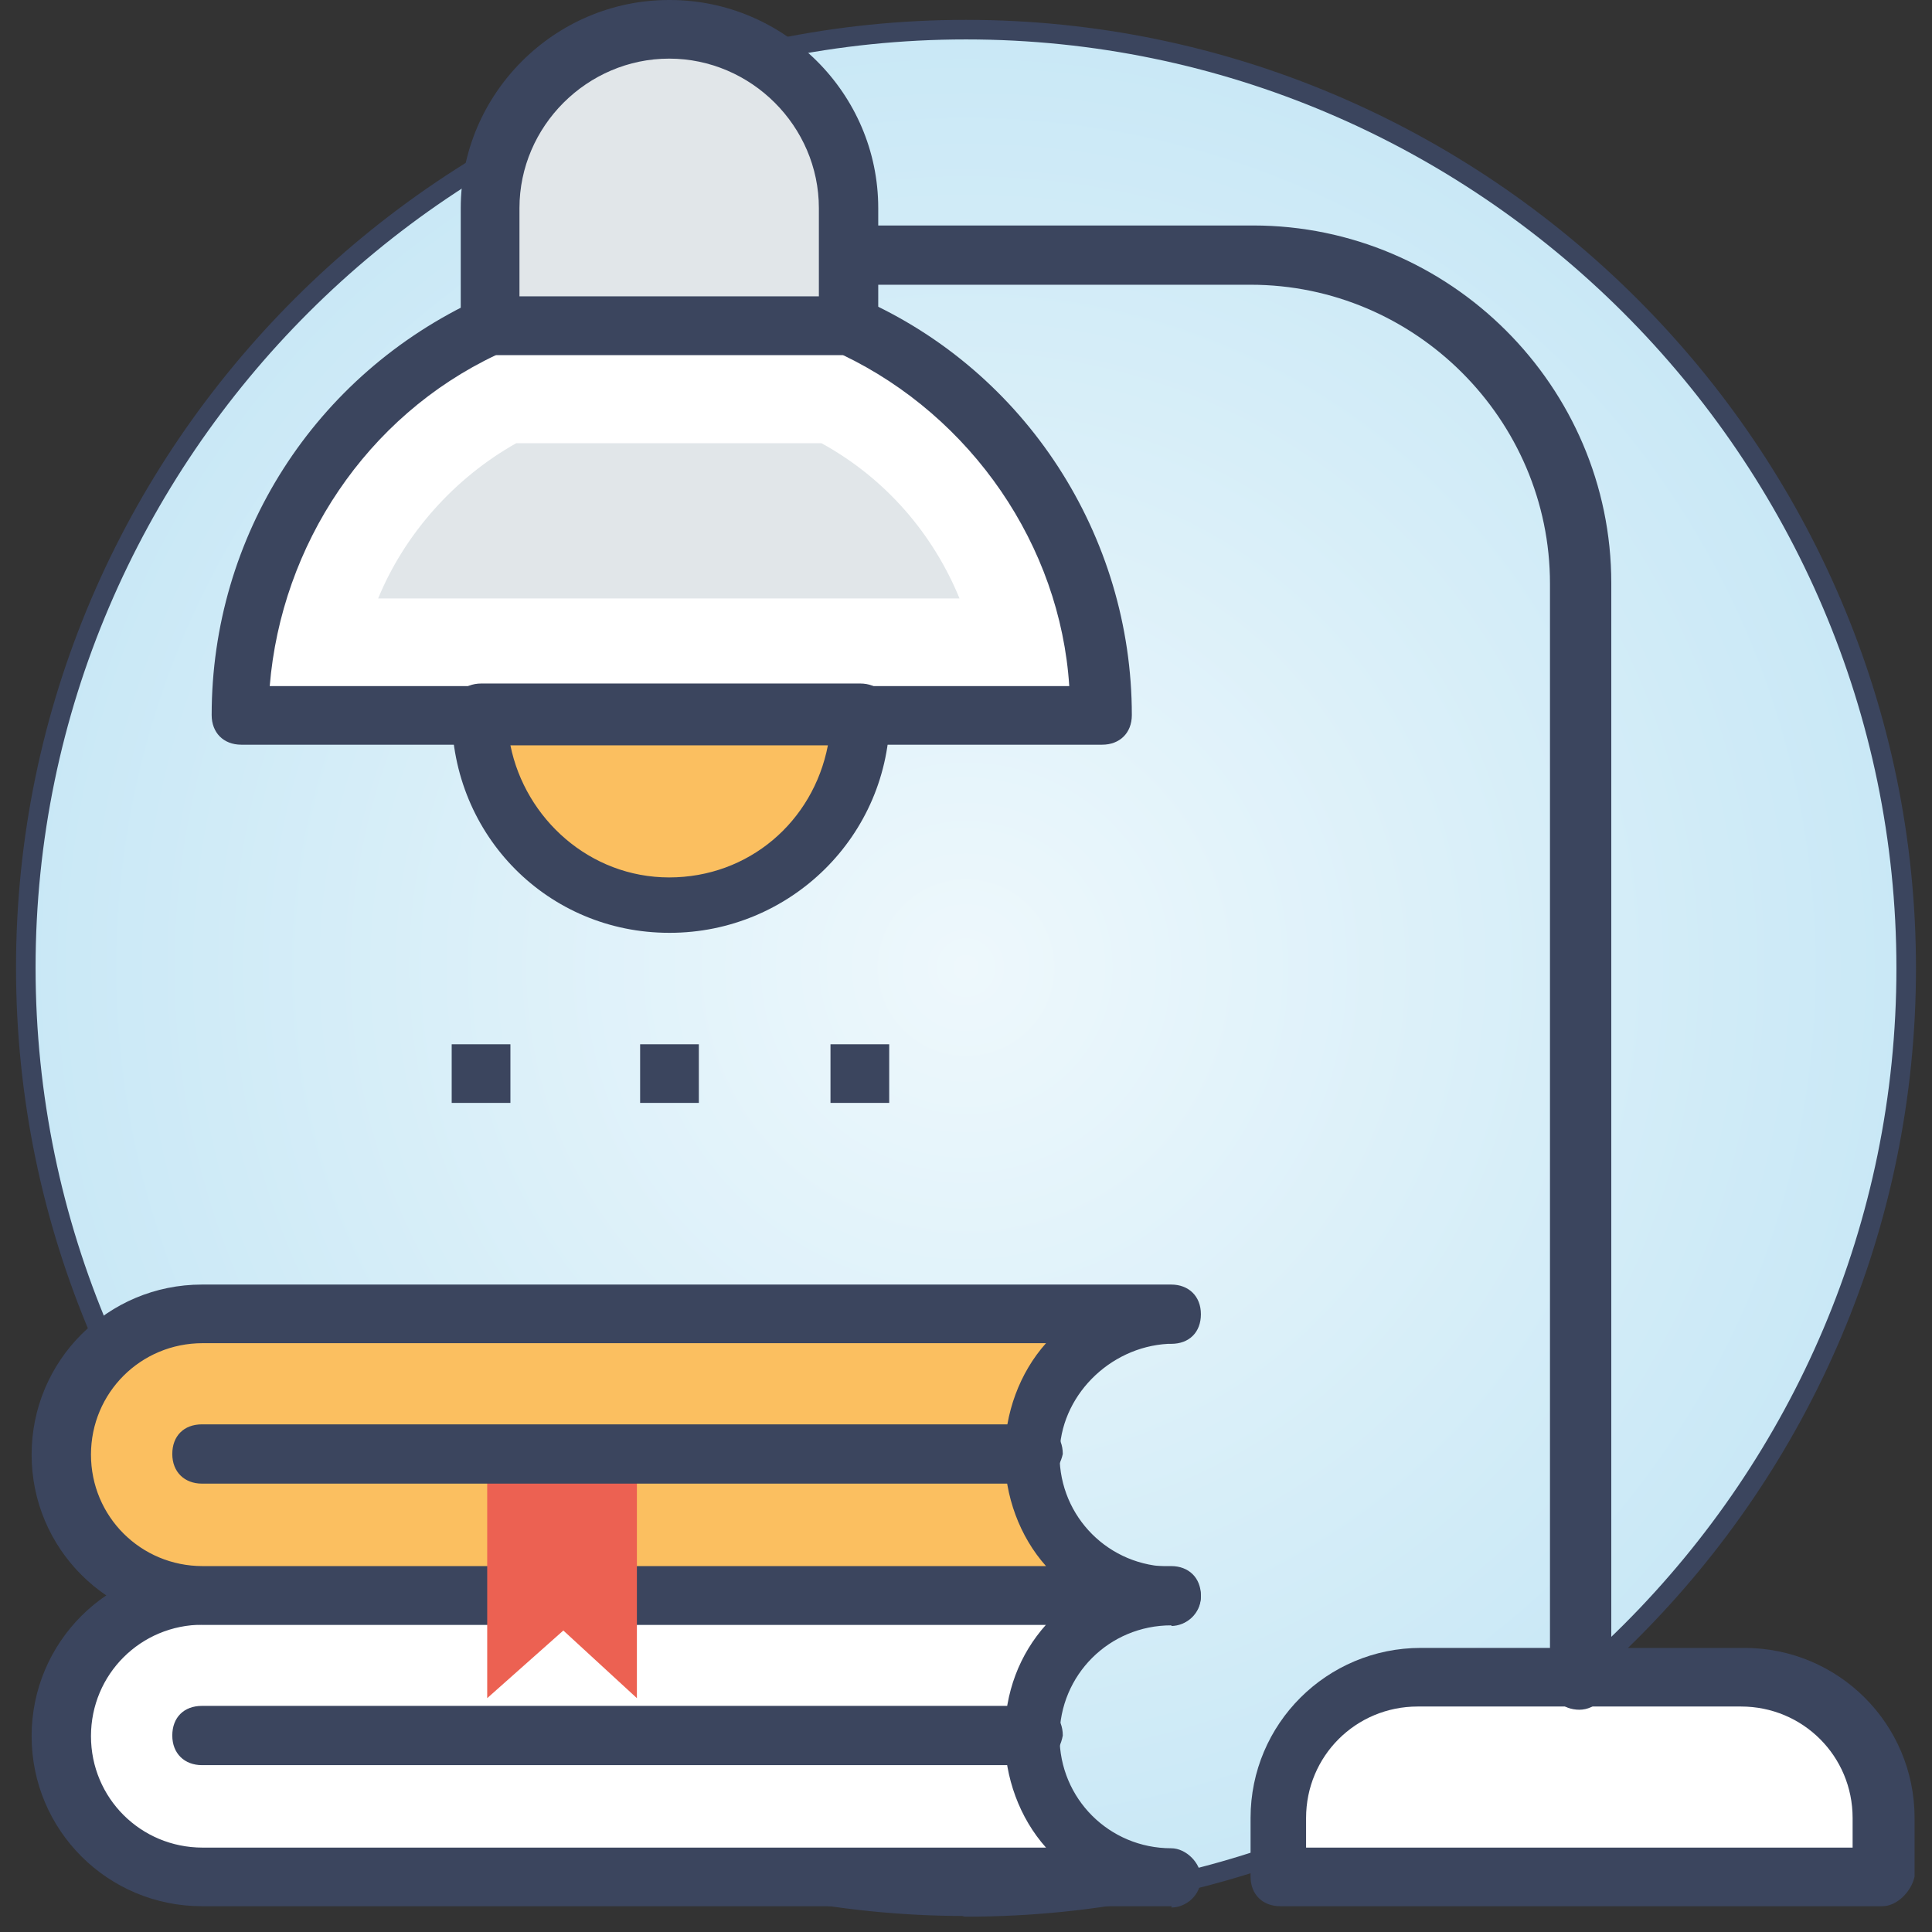 <svg width="79" height="79" viewBox="0 0 79 79" fill="none" xmlns="http://www.w3.org/2000/svg">
<rect x="0" y="0" width="79" height="79" fill="#333333" stroke="none"/>
<g clip-path="url(#clip0_1053_425)">
<path d="M39.5 77.946C18.365 77.946 1.055 60.666 1.055 39.566C1.055 18.466 18.365 1.212 39.5 1.212C60.635 1.212 77.945 18.492 77.945 39.592C77.945 60.692 60.767 77.973 39.5 77.973V77.946Z" fill="url(#paint0_radial_1053_425)" stroke="#3B455E" stroke-width="0.8" stroke-linecap="round" stroke-linejoin="round"/>
<path d="M20.871 42.701H18.47V45.098H20.871V42.701Z" fill="#3B455E"/>
<path d="M28.576 42.701H26.175V45.098H28.576V42.701Z" fill="#3B455E"/>
<path d="M36.36 42.701H33.959V45.098H36.36V42.701Z" fill="#3B455E"/>
<path d="M71.216 68.7H57.997C54.883 68.7 52.218 71.229 52.218 74.469V76.866H76.836V74.469C76.968 71.229 74.435 68.7 71.19 68.7H71.216Z" fill="white"/>
<path d="M76.968 77.946H52.35C51.638 77.946 51.136 77.472 51.136 76.735V74.338C51.136 70.492 54.25 67.383 58.102 67.383H71.322C75.174 67.383 78.288 70.492 78.288 74.338V76.735C78.156 77.341 77.575 77.946 76.968 77.946ZM53.537 75.549H75.754V74.338C75.754 71.809 73.723 69.78 71.19 69.78H57.97C55.437 69.78 53.406 71.809 53.406 74.338V75.549H53.537Z" fill="#3B455E"/>
<path d="M64.593 69.912C63.881 69.912 63.379 69.438 63.379 68.7V23.866C63.379 17.149 57.865 11.643 51.136 11.643H34.671C33.959 11.643 33.458 11.169 33.458 10.431C33.458 9.694 33.932 9.22 34.671 9.22H51.242C59.29 9.22 65.886 15.805 65.886 23.84V68.7C65.754 69.306 65.279 69.912 64.567 69.912H64.593Z" fill="#3B455E"/>
<path d="M34.698 13.303H20.053C14.037 16.069 9.71 22.18 9.71 29.24H44.909C45.041 22.154 40.819 16.042 34.698 13.303Z" fill="white"/>
<path d="M35.173 12.223C35.173 12.223 34.803 12.091 34.698 12.091H20.053C20.053 12.091 19.684 12.091 19.578 12.223C12.85 15.331 8.655 21.943 8.655 29.24C8.655 29.951 9.13 30.451 9.868 30.451H45.068C45.78 30.451 46.281 29.977 46.281 29.24C46.281 21.917 41.954 15.199 35.225 12.223H35.173ZM11.029 28.054C11.504 22.285 14.987 17.017 20.291 14.514H34.46C39.737 17.043 43.352 22.312 43.722 28.054H11.029Z" fill="#3B455E"/>
<path d="M15.462 24.472C16.544 21.838 18.576 19.546 21.109 18.123H33.59C36.228 19.572 38.154 21.838 39.236 24.472H15.462Z" fill="#E1E6E9"/>
<path d="M27.362 1.212C23.273 1.212 20.027 4.452 20.027 8.535V13.329H34.671V8.535C34.671 4.452 31.426 1.212 27.336 1.212H27.362Z" fill="#E1E6E9"/>
<path d="M27.362 0C22.666 0 18.84 3.846 18.84 8.508V13.303C18.84 14.014 19.315 14.514 20.053 14.514H34.698C35.41 14.514 35.911 14.04 35.911 13.303V8.508C35.911 3.82 32.059 0 27.389 0L27.362 0ZM33.484 12.117H21.241V8.508C21.241 5.163 24.011 2.397 27.362 2.397C30.713 2.397 33.484 5.163 33.484 8.508V12.117Z" fill="#3B455E"/>
<path d="M19.684 29.266C19.684 33.586 23.167 36.932 27.362 36.932C31.558 36.932 35.041 33.455 35.041 29.266H19.658H19.684Z" fill="#FBBF60"/>
<path d="M27.362 38.143C22.428 38.143 18.47 34.192 18.47 29.161C18.47 28.45 18.945 27.949 19.684 27.949H35.173C35.885 27.949 36.386 28.423 36.386 29.161C36.386 34.192 32.297 38.143 27.389 38.143H27.362ZM20.871 30.478C21.478 33.481 24.117 35.878 27.362 35.878C30.608 35.878 33.246 33.612 33.853 30.478H20.871Z" fill="#3B455E"/>
<path d="M47.917 65.223H8.259C5.013 65.223 2.507 67.857 2.507 70.992C2.507 74.127 5.145 76.735 8.259 76.735H47.891C44.777 76.735 42.139 74.1 42.139 70.992C42.139 67.884 44.672 65.223 47.891 65.223H47.917Z" fill="white"/>
<path d="M47.917 77.946H8.259C4.406 77.946 1.293 74.838 1.293 70.992C1.293 67.146 4.406 64.038 8.259 64.038H47.891C48.603 64.038 49.105 64.512 49.105 65.249C49.105 65.855 48.63 66.461 47.891 66.461C45.358 66.461 43.326 68.49 43.326 71.018C43.326 73.547 45.358 75.576 47.891 75.576C48.498 75.576 49.105 76.181 49.105 76.787C49.105 77.499 48.498 77.999 47.891 77.999L47.917 77.946ZM8.285 66.435C5.752 66.435 3.72 68.463 3.72 70.992C3.72 73.521 5.752 75.549 8.285 75.549H42.772C41.69 74.338 41.083 72.678 41.083 70.992C41.083 69.201 41.69 67.647 42.772 66.435H8.259H8.285Z" fill="#3B455E"/>
<path d="M42.139 72.177H8.259C7.546 72.177 7.045 71.703 7.045 70.966C7.045 70.228 7.52 69.754 8.259 69.754H42.244C42.957 69.754 43.458 70.228 43.458 70.966C43.326 71.677 42.851 72.177 42.139 72.177Z" fill="#3B455E"/>
<path d="M47.917 53.712H8.259C5.013 53.712 2.507 56.346 2.507 59.48C2.507 62.615 5.145 65.249 8.259 65.249H47.891C44.777 65.249 42.139 62.615 42.139 59.48C42.139 56.346 44.672 53.712 47.891 53.712H47.917Z" fill="#FBBF60"/>
<path d="M47.917 66.435H8.259C4.406 66.435 1.293 63.326 1.293 59.48C1.293 55.635 4.406 52.526 8.259 52.526H47.891C48.603 52.526 49.105 53 49.105 53.738C49.105 54.475 48.63 54.95 47.891 54.95H47.759C45.358 55.081 43.326 57.11 43.326 59.507C43.326 62.036 45.358 64.064 47.891 64.064C48.603 64.064 49.105 64.67 49.105 65.276C49.105 65.987 48.498 66.487 47.891 66.487L47.917 66.435ZM8.285 54.923C5.752 54.923 3.72 56.952 3.72 59.48C3.72 62.009 5.752 64.038 8.285 64.038H42.772C41.69 62.826 41.083 61.166 41.083 59.48C41.083 57.794 41.69 56.135 42.772 54.923H8.259H8.285Z" fill="#3B455E"/>
<path d="M26.043 69.438L23.035 66.672L19.922 69.438V59.48H26.043V69.438Z" fill="#EC6152"/>
<path d="M42.139 60.666H8.259C7.546 60.666 7.045 60.192 7.045 59.454C7.045 58.717 7.52 58.242 8.259 58.242H42.244C42.957 58.242 43.458 58.717 43.458 59.454C43.326 60.06 42.851 60.666 42.139 60.666Z" fill="#3B455E"/>
</g>
<defs>
<radialGradient id="paint0_radial_1053_425" cx="0" cy="0" r="1" gradientUnits="userSpaceOnUse" gradientTransform="translate(39.5 39.566) scale(38.445 38.38)">
<stop stop-color="#EEF8FC"/>
<stop offset="1" stop-color="#C9E8F6"/>
</radialGradient>
<clipPath id="clip0_1053_425">
<rect width="79" height="79" fill="white"/>
</clipPath>
</defs>
</svg>

